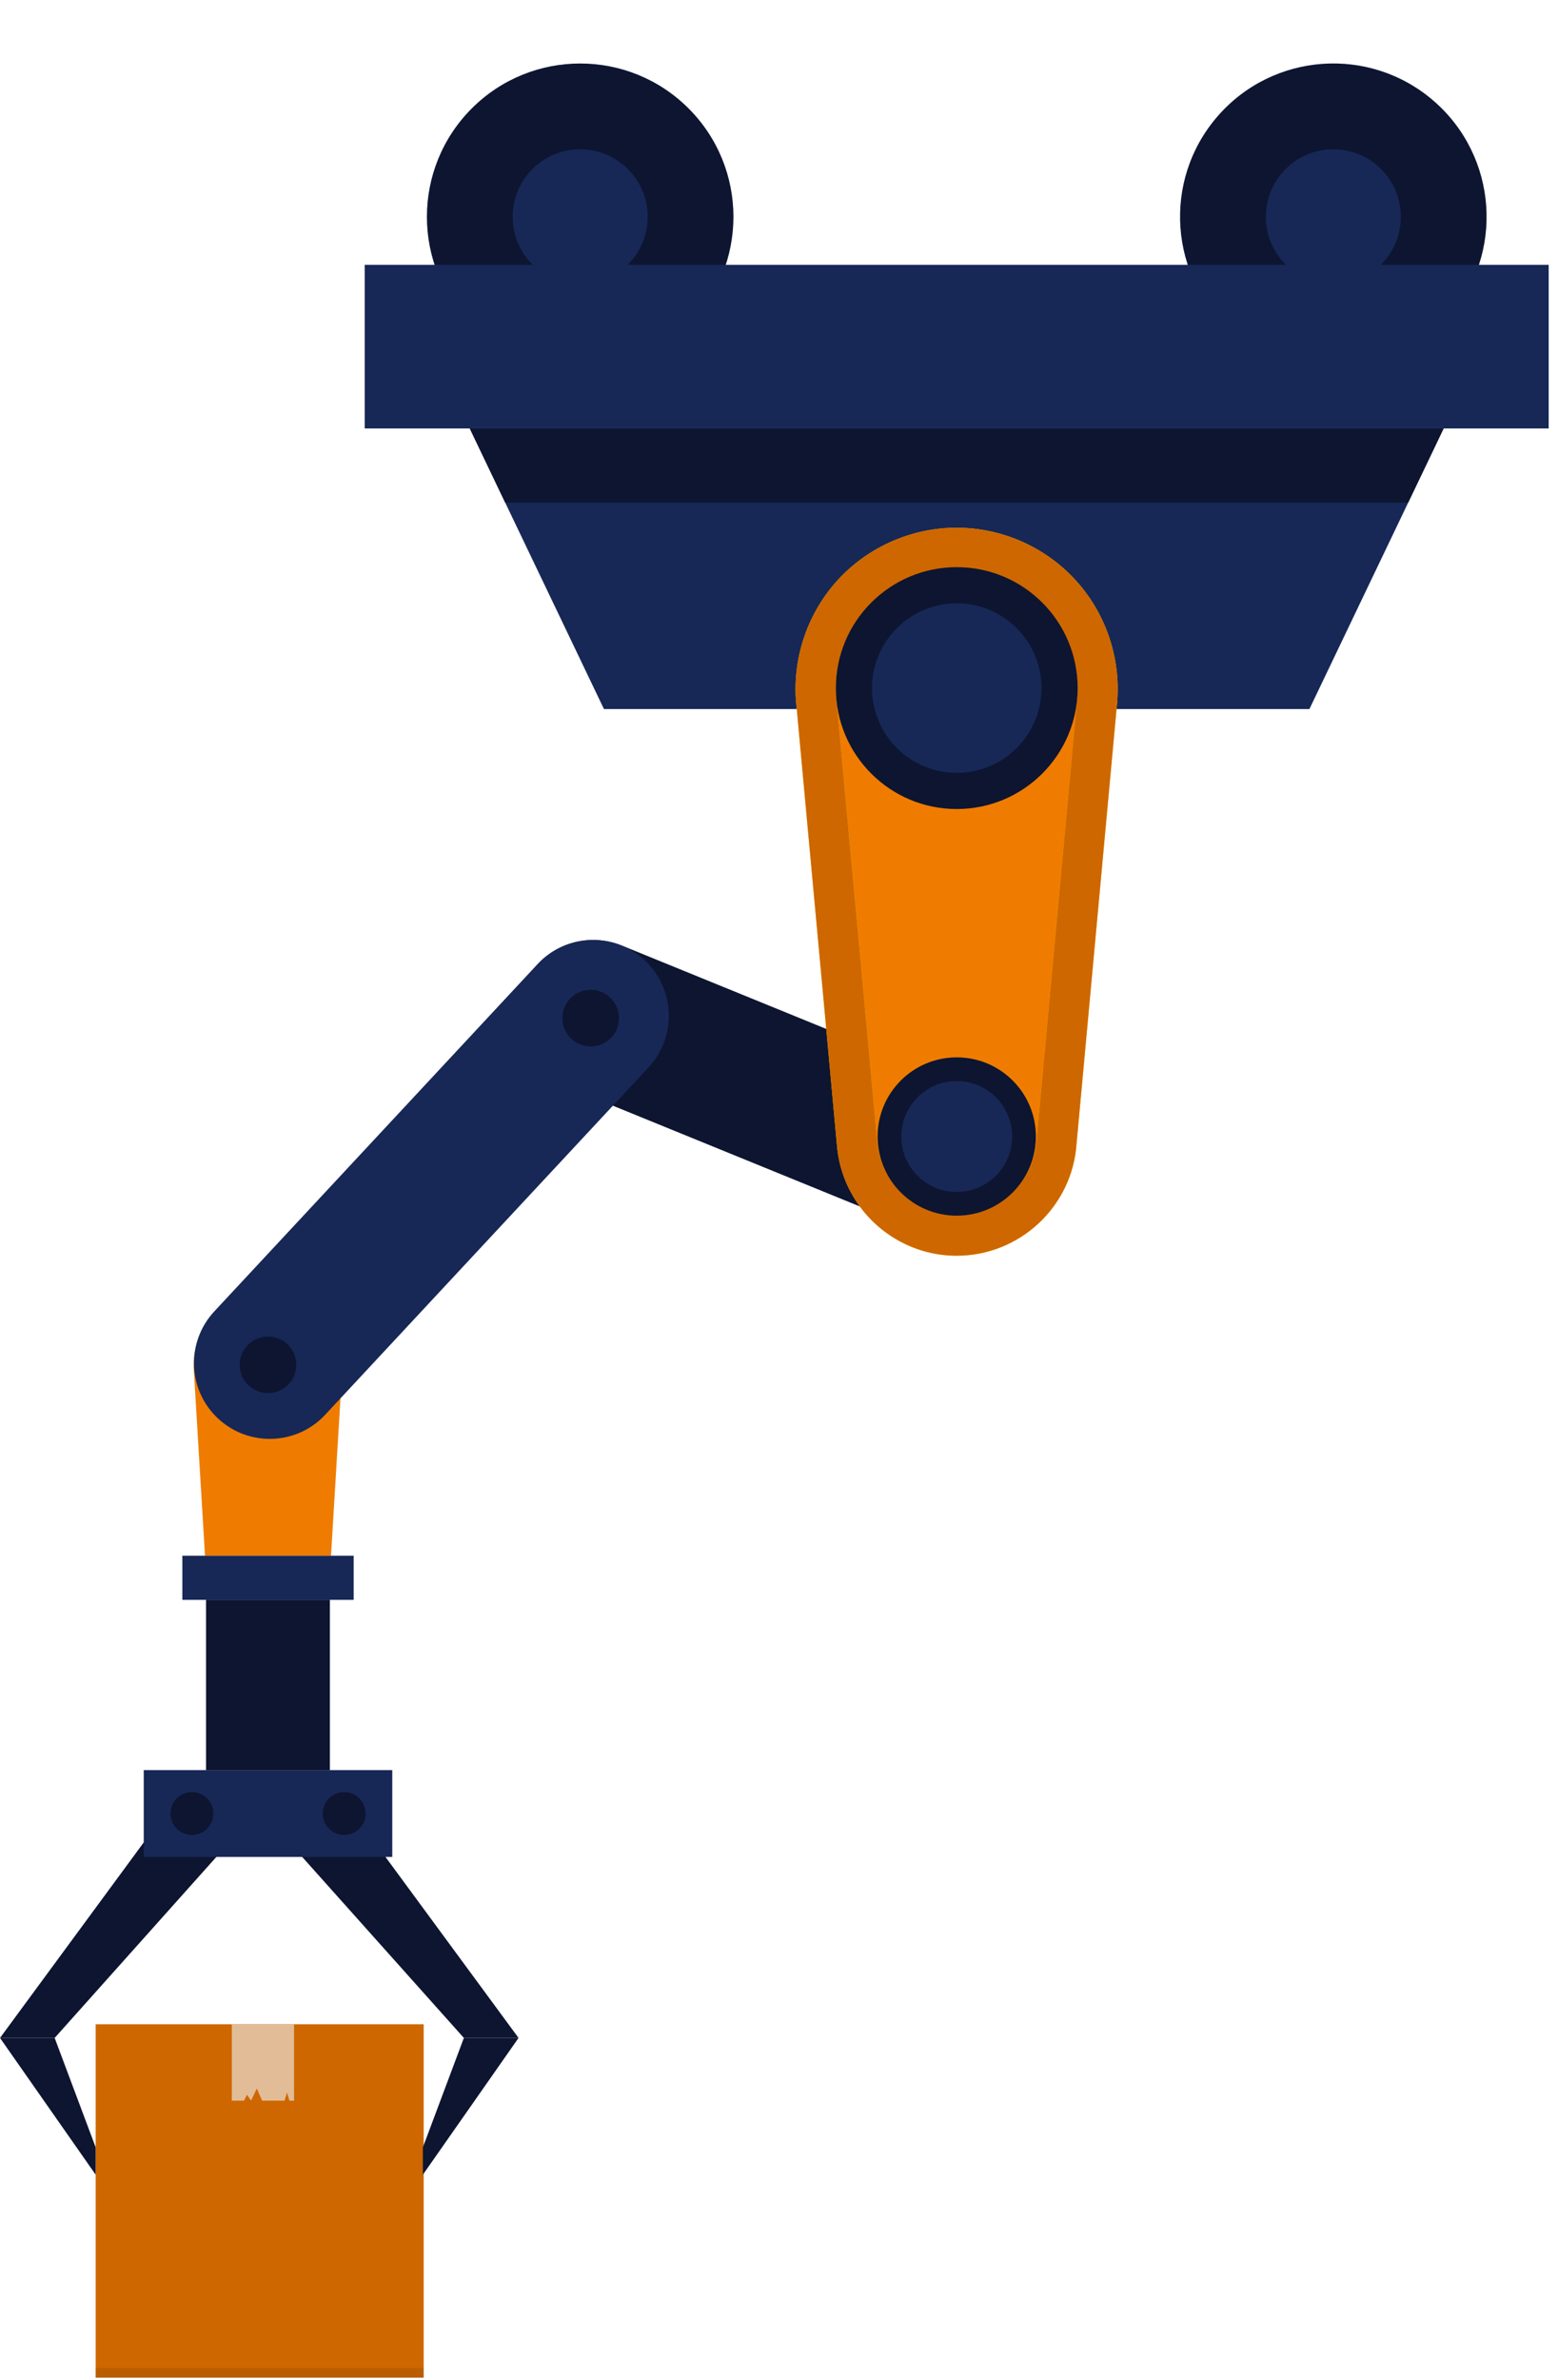 <svg xmlns="http://www.w3.org/2000/svg" width="114" height="174" viewBox="0 0 114 174" fill="none"><path d="M31 148H7V173.84H31V148Z" fill="#CE6700"></path><path d="M16.961 148H21.515V153.586H21.177L21.001 152.989L20.816 153.586H20.309H19.18L18.789 152.698L18.374 153.586L18.067 153.153L17.852 153.586H17.468H16.961V148Z" fill="#E2BC96"></path><path opacity="0.1" d="M31 173.131H7V173.84H31V173.131Z" fill="black"></path><path d="M41.322 79.405L64.738 88.95C67.577 90.107 70.813 88.748 71.971 85.91C73.129 83.072 71.769 79.838 68.93 78.681L45.514 69.137C42.675 67.979 39.44 69.338 38.282 72.176C37.123 75.014 38.483 78.248 41.322 79.405Z" fill="#0D1531"></path><path d="M90.212 24.318C85.533 20.261 85.03 13.181 89.089 8.505C93.147 3.828 100.23 3.325 104.909 7.382C109.588 11.439 110.091 18.519 106.032 23.195C101.974 27.872 94.891 28.375 90.212 24.318Z" fill="#0D1531"></path><path d="M92.623 15.851C92.623 18.576 94.834 20.787 97.561 20.787C100.288 20.787 102.5 18.576 102.5 15.851C102.5 13.125 100.288 10.914 97.561 10.914C94.834 10.914 92.623 13.125 92.623 15.851Z" fill="#172856"></path><path d="M34.521 23.779C30.142 19.401 30.142 12.304 34.521 7.926C38.901 3.548 46.002 3.548 50.382 7.926C54.761 12.304 54.761 19.401 50.382 23.779C46.002 28.157 38.901 28.157 34.521 23.779Z" fill="#0D1531"></path><path d="M37.512 15.851C37.512 18.577 39.724 20.788 42.451 20.788C45.178 20.788 47.39 18.577 47.39 15.851C47.39 13.126 45.178 10.915 42.451 10.915C39.724 10.915 37.512 13.126 37.512 15.851Z" fill="#172856"></path><path d="M26.686 19.361H113.318V31.325H26.686V19.361Z" fill="#172856"></path><path d="M44.191 51.84H95.812L105.63 31.332H34.374L44.191 51.84Z" fill="#172856"></path><path d="M34.374 31.325L36.966 36.747H103.037L105.63 31.325H34.374Z" fill="#0D1531"></path><path d="M70.006 90.347C73.847 90.347 77.037 87.374 77.306 83.55L80.294 51.094C80.713 45.127 75.991 40.056 70.006 40.056C64.022 40.056 59.292 45.127 59.718 51.094L62.706 83.55C62.975 87.382 66.166 90.347 70.006 90.347Z" fill="#EF7C00"></path><path d="M81.759 51.228L81.699 51.833L78.77 83.647C78.449 88.233 74.601 91.81 69.998 91.81C67.099 91.81 64.499 90.383 62.9 88.188C61.959 86.903 61.361 85.35 61.234 83.677L60.457 75.23L58.298 51.833L58.238 51.198C58.014 47.949 59.15 44.723 61.369 42.333C63.595 39.951 66.741 38.584 69.998 38.584C73.256 38.584 76.401 39.951 78.621 42.333C80.84 44.715 81.99 47.949 81.751 51.228H81.759ZM74.466 86.769C75.251 85.858 75.744 84.708 75.841 83.423L78.748 51.84L78.785 51.414C78.807 51.28 78.815 51.138 78.822 50.989C78.845 50.69 78.852 50.399 78.845 50.107C78.845 50.093 78.845 50.085 78.845 50.07C78.845 50.048 78.845 50.025 78.837 49.995C78.755 47.882 77.941 45.903 76.484 44.334C74.788 42.527 72.486 41.526 70.013 41.526C67.533 41.526 65.231 42.527 63.543 44.334C62.534 45.417 61.825 46.702 61.458 48.076C61.458 48.099 61.451 48.113 61.444 48.128C61.391 48.337 61.339 48.554 61.301 48.771C61.279 48.89 61.264 49.01 61.242 49.114C61.19 49.51 61.16 49.898 61.16 50.309C61.16 50.488 61.167 50.653 61.182 50.817V50.951L61.264 51.825L63.543 76.47L64.178 83.438C64.275 84.707 64.768 85.843 65.545 86.754C65.665 86.903 65.784 87.038 65.919 87.165C66.038 87.299 66.18 87.426 66.33 87.538C66.464 87.665 66.621 87.777 66.771 87.874C66.89 87.956 66.995 88.031 67.114 88.091H67.122C67.204 88.143 67.286 88.188 67.376 88.225C67.466 88.277 67.555 88.322 67.652 88.359C67.712 88.389 67.779 88.419 67.839 88.442C67.847 88.449 67.862 88.449 67.869 88.449C68.004 88.509 68.145 88.554 68.295 88.599C68.422 88.651 68.556 88.681 68.698 88.703C68.758 88.725 68.818 88.733 68.878 88.74C68.997 88.77 69.117 88.793 69.244 88.8C69.326 88.823 69.408 88.83 69.498 88.83C69.662 88.852 69.841 88.86 70.021 88.86C70.215 88.86 70.417 88.852 70.611 88.83C70.768 88.808 70.925 88.793 71.082 88.763C71.119 88.755 71.164 88.755 71.186 88.74C71.373 88.703 71.56 88.651 71.739 88.591H71.747C71.911 88.539 72.068 88.487 72.225 88.412C72.599 88.255 72.965 88.068 73.286 87.829C73.42 87.74 73.562 87.642 73.689 87.523C73.839 87.418 73.981 87.284 74.1 87.15C74.235 87.023 74.354 86.888 74.474 86.739L74.466 86.769Z" fill="#FFC800"></path><path d="M81.759 51.228L81.699 51.833L78.77 83.647C78.449 88.233 74.601 91.81 69.998 91.81C67.099 91.81 64.499 90.383 62.9 88.188C61.959 86.903 61.361 85.35 61.234 83.677L60.457 75.23L58.298 51.833L58.238 51.198C58.014 47.949 59.15 44.723 61.369 42.333C63.595 39.951 66.741 38.584 69.998 38.584C73.256 38.584 76.401 39.951 78.621 42.333C80.84 44.715 81.99 47.949 81.751 51.228H81.759ZM74.466 86.769C75.251 85.858 75.744 84.708 75.841 83.423L78.748 51.84L78.785 51.414C78.807 51.28 78.815 51.138 78.822 50.989C78.845 50.69 78.852 50.399 78.845 50.107C78.845 50.093 78.845 50.085 78.845 50.07C78.845 50.048 78.845 50.025 78.837 49.995C78.755 47.882 77.941 45.903 76.484 44.334C74.788 42.527 72.486 41.526 70.013 41.526C67.533 41.526 65.231 42.527 63.543 44.334C62.534 45.417 61.825 46.702 61.458 48.076C61.458 48.099 61.451 48.113 61.444 48.128C61.391 48.337 61.339 48.554 61.301 48.771C61.279 48.89 61.264 49.01 61.242 49.114C61.19 49.51 61.16 49.898 61.16 50.309C61.16 50.488 61.167 50.653 61.182 50.817V50.951L61.264 51.825L63.543 76.47L64.178 83.438C64.275 84.707 64.768 85.843 65.545 86.754C65.665 86.903 65.784 87.038 65.919 87.165C66.038 87.299 66.18 87.426 66.33 87.538C66.464 87.665 66.621 87.777 66.771 87.874C66.89 87.956 66.995 88.031 67.114 88.091H67.122C67.204 88.143 67.286 88.188 67.376 88.225C67.466 88.277 67.555 88.322 67.652 88.359C67.712 88.389 67.779 88.419 67.839 88.442C67.847 88.449 67.862 88.449 67.869 88.449C68.004 88.509 68.145 88.554 68.295 88.599C68.422 88.651 68.556 88.681 68.698 88.703C68.758 88.725 68.818 88.733 68.878 88.74C68.997 88.77 69.117 88.793 69.244 88.8C69.326 88.823 69.408 88.83 69.498 88.83C69.662 88.852 69.841 88.86 70.021 88.86C70.215 88.86 70.417 88.852 70.611 88.83C70.768 88.808 70.925 88.793 71.082 88.763C71.119 88.755 71.164 88.755 71.186 88.74C71.373 88.703 71.56 88.651 71.739 88.591H71.747C71.911 88.539 72.068 88.487 72.225 88.412C72.599 88.255 72.965 88.068 73.286 87.829C73.42 87.74 73.562 87.642 73.689 87.523C73.839 87.418 73.981 87.284 74.1 87.15C74.235 87.023 74.354 86.888 74.474 86.739L74.466 86.769Z" fill="#CE6700"></path><path d="M70.006 59.151C65.121 59.151 61.16 55.193 61.16 50.309C61.16 45.426 65.121 41.467 70.006 41.467C74.892 41.467 78.853 45.426 78.853 50.309C78.853 55.193 74.892 59.151 70.006 59.151Z" fill="#0D1531"></path><path d="M63.805 50.309C63.805 53.729 66.585 56.508 70.007 56.508C73.429 56.508 76.208 53.729 76.208 50.309C76.208 46.889 73.429 44.11 70.007 44.11C66.585 44.11 63.805 46.889 63.805 50.309Z" fill="#172856"></path><path d="M70.005 88.882C66.808 88.882 64.215 86.291 64.215 83.094C64.215 79.898 66.808 77.307 70.005 77.307C73.203 77.307 75.796 79.898 75.796 83.094C75.796 86.291 73.203 88.882 70.005 88.882Z" fill="#0D1531"></path><path d="M65.948 83.094C65.948 85.335 67.764 87.15 70.005 87.15C72.247 87.15 74.062 85.335 74.062 83.094C74.062 80.854 72.247 79.039 70.005 79.039C67.764 79.039 65.948 80.854 65.948 83.094Z" fill="#172856"></path><path d="M33.942 149L37.942 149L24.713 131.019C24.197 130.36 23.39 129.994 22.555 130.041C20.429 130.16 19.373 132.673 20.78 134.277L33.942 149Z" fill="#0D1531"></path><path d="M30.942 157L30.942 159L37.942 149H33.942L30.942 157Z" fill="#0D1531"></path><path d="M4 149L-8.84004e-07 149L13.23 131.019C13.746 130.36 14.552 129.994 15.387 130.041C17.514 130.16 18.57 132.673 17.162 134.277L4 149Z" fill="#0D1531"></path><path d="M7 157L7 159L0 149H4L7 157Z" fill="#0D1531"></path><path d="M14.993 113.745H24.22L25.042 100.108C25.199 97.001 22.718 94.394 19.61 94.394C16.494 94.394 14.014 97.001 14.178 100.108L15 113.745H14.993Z" fill="#EF7C00"></path><path d="M13.342 113.744H25.879V116.97H13.342V113.744Z" fill="#172856"></path><path d="M15.075 116.971H24.138V129.42H15.075V116.971Z" fill="#0D1531"></path><path d="M10.517 129.42H28.703V135.768H10.517V129.42Z" fill="#172856"></path><path d="M23.615 132.594C23.615 133.46 24.317 134.162 25.184 134.162C26.051 134.162 26.753 133.46 26.753 132.594C26.753 131.727 26.051 131.025 25.184 131.025C24.317 131.025 23.615 131.727 23.615 132.594Z" fill="#0D1531"></path><path d="M12.475 132.594C12.475 133.46 13.178 134.162 14.044 134.162C14.911 134.162 15.613 133.46 15.613 132.594C15.613 131.727 14.911 131.025 14.044 131.025C13.178 131.025 12.475 131.727 12.475 132.594Z" fill="#0D1531"></path><path d="M23.794 103.438L47.449 78.046C49.534 75.806 49.414 72.296 47.173 70.212C44.931 68.129 41.419 68.248 39.335 70.489L15.68 95.88C13.595 98.121 13.715 101.631 15.957 103.715C18.198 105.798 21.71 105.679 23.794 103.438Z" fill="#172856"></path><path d="M41.151 74.44C41.151 75.582 42.077 76.508 43.22 76.508C44.364 76.508 45.29 75.582 45.29 74.44C45.29 73.297 44.364 72.371 43.22 72.371C42.077 72.371 41.151 73.297 41.151 74.44Z" fill="#0D1531"></path><path d="M17.541 99.787C17.541 100.929 18.467 101.855 19.61 101.855C20.753 101.855 21.68 100.929 21.68 99.787C21.68 98.644 20.753 97.718 19.61 97.718C18.467 97.718 17.541 98.644 17.541 99.787Z" fill="#0D1531"></path></svg>